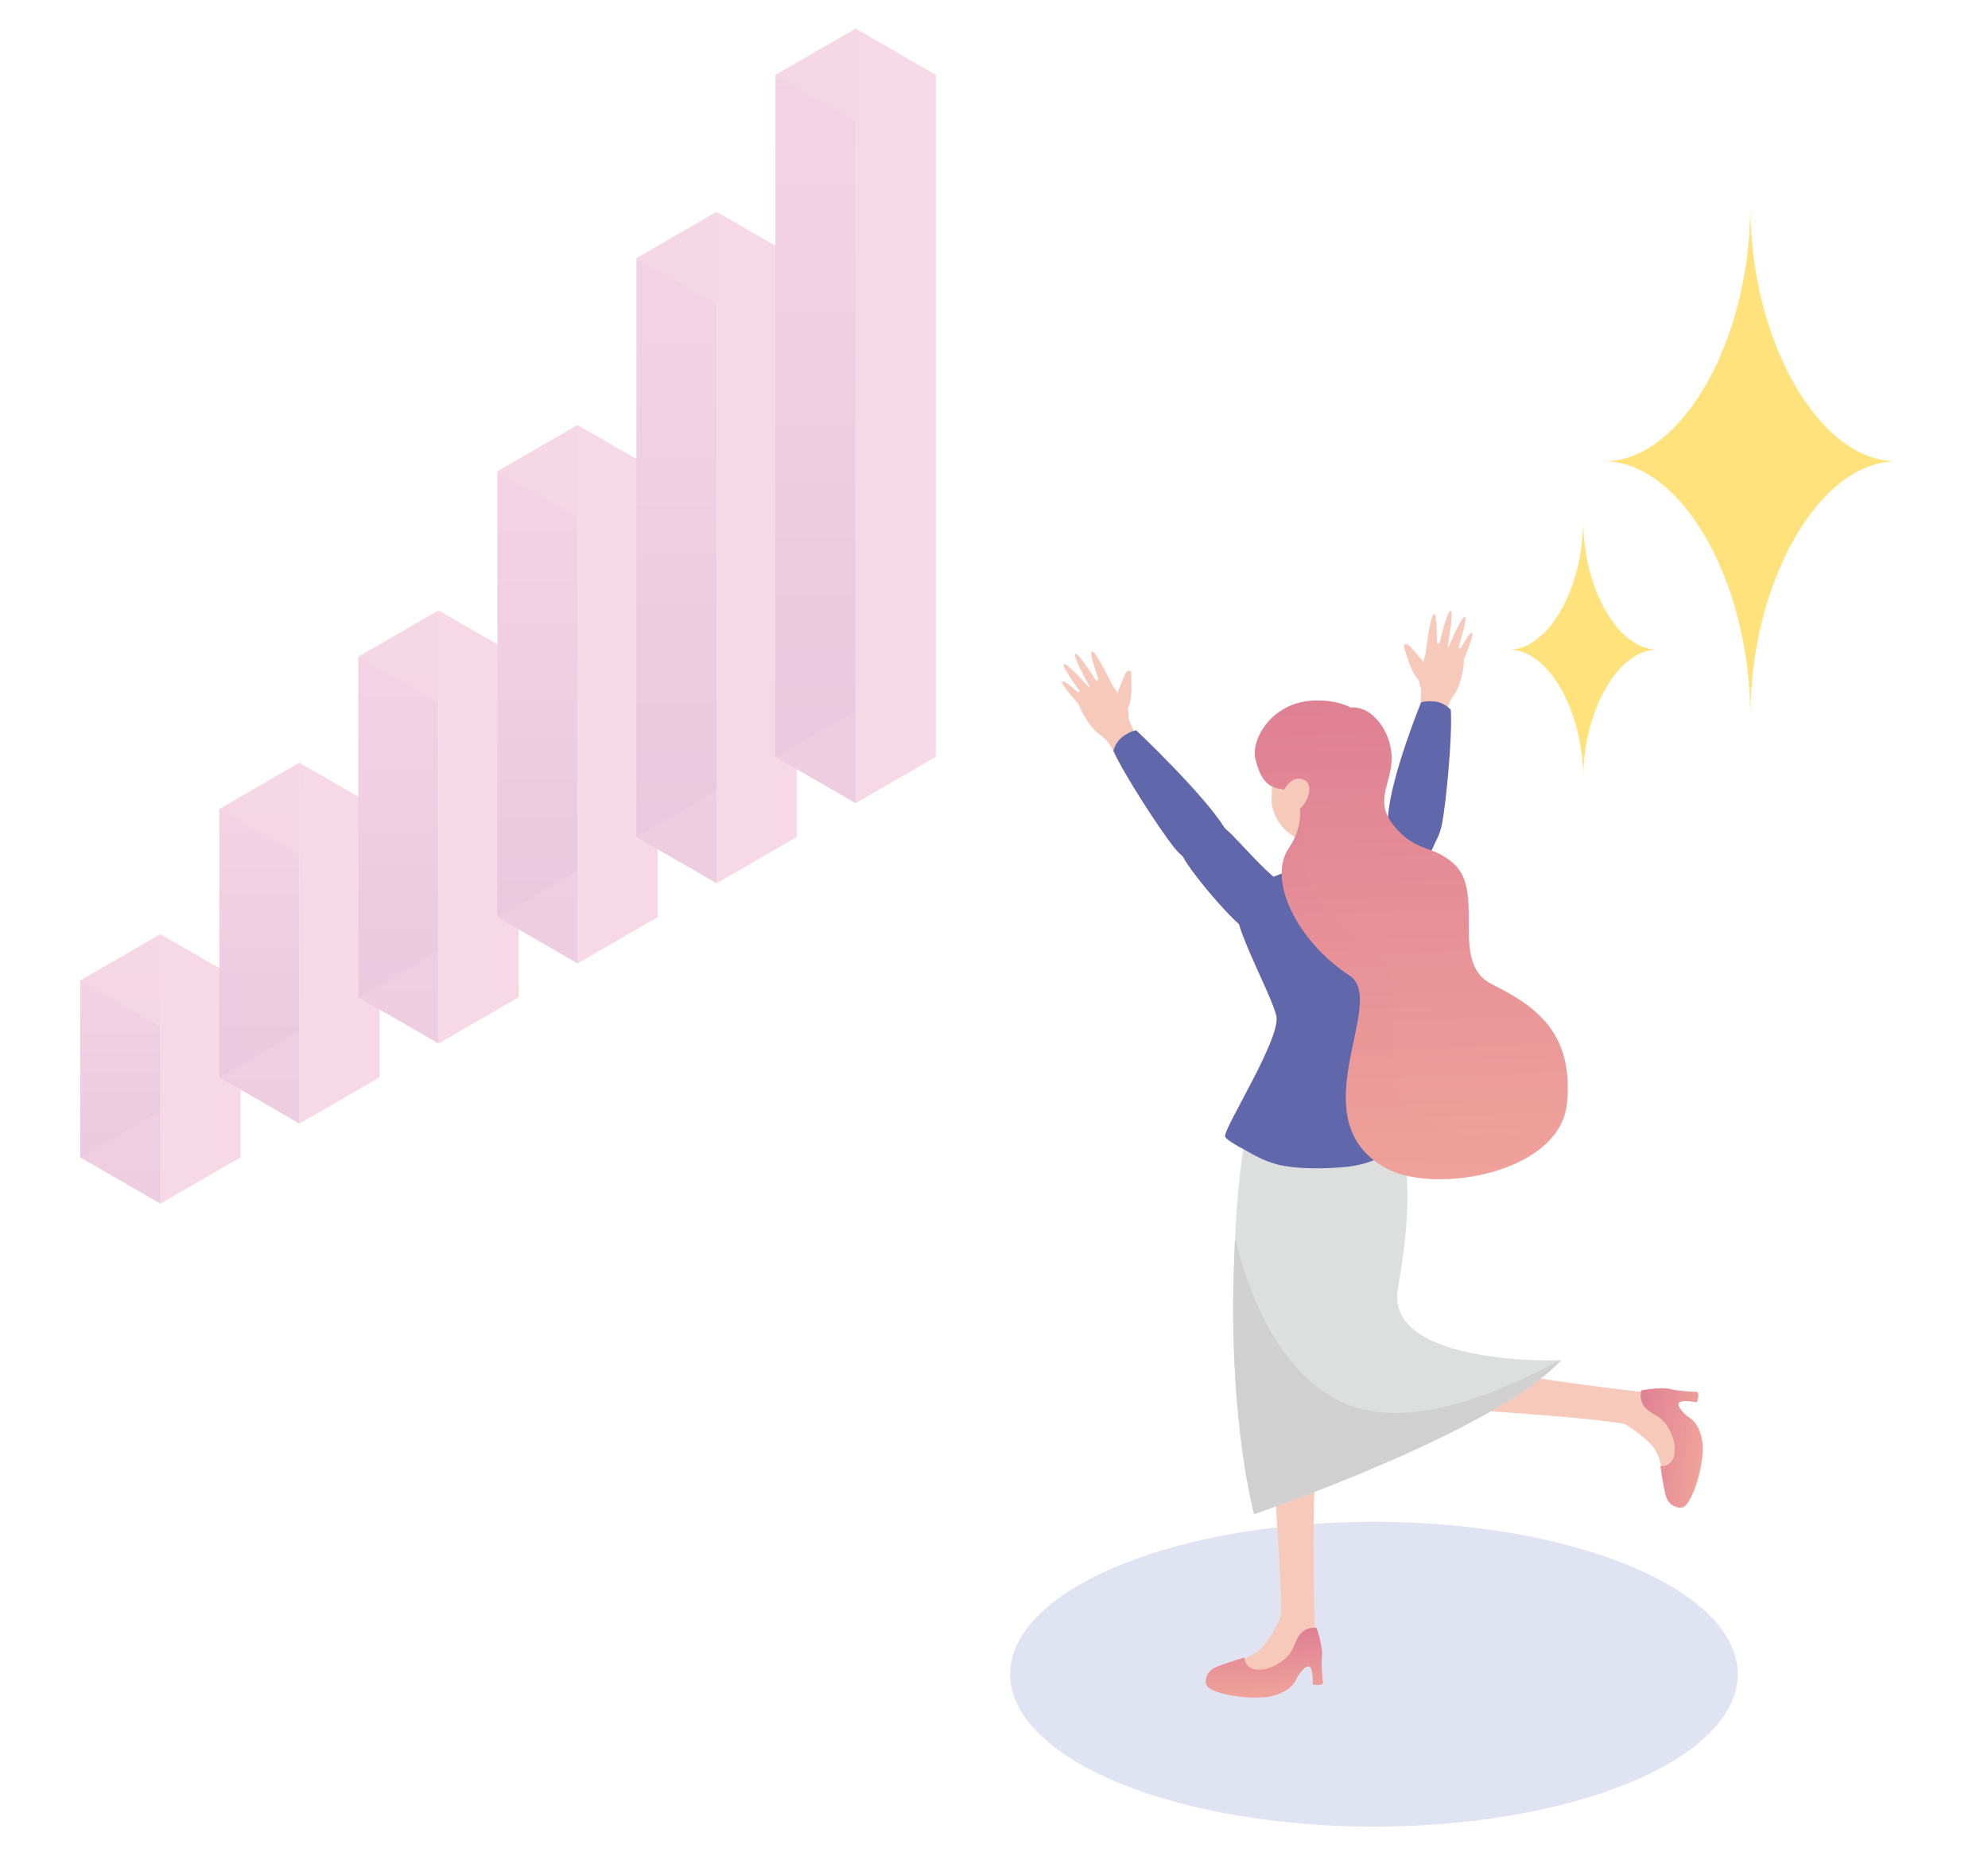 <?xml version="1.0" encoding="UTF-8"?><svg xmlns="http://www.w3.org/2000/svg" xmlns:xlink="http://www.w3.org/1999/xlink" viewBox="0 0 227.08 211.53"><defs><linearGradient id="d" x1="-330.11" y1="1304.01" x2="-330.11" y2="1311.76" gradientTransform="translate(-1074.45 -302.65) rotate(-83.86)" gradientUnits="userSpaceOnUse"><stop offset="0" stop-color="#df8094"/><stop offset="1" stop-color="#f0a39a"/></linearGradient><linearGradient id="e" x1="-187.79" y1="221.93" x2="-187.79" y2="229.68" gradientTransform="translate(323.72 -42.53) rotate(-2.1)" xlink:href="#d"/><clipPath id="f"><path d="m143.27,126.29s-1.97,3.22-2.37,19.98c-.39,16.75,2.35,26.68,2.35,26.68,0,0,27.3-9.29,35.05-17.56,0,0-20.23.71-18.62-8.26,1.61-8.97,1.43-15.06-.52-18.88l-1.94-3.82-13.96,1.86Z" fill="none" stroke-width="0"/></clipPath><linearGradient id="g" x1="-2470.62" y1="33.55" x2="-2470.62" y2="43.32" gradientTransform="translate(-2316.5 -42.53) rotate(-177.9) scale(1 -1)" xlink:href="#d"/><linearGradient id="h" x1="5.29" y1="122.45" x2="5.29" y2="177.64" gradientTransform="translate(150.5 -42.53) rotate(-2.1)" xlink:href="#d"/><clipPath id="i"><path d="m154.3,80.83s-1.5-.92-4.26-.81c-4.79.2-7.15,4.44-6.65,6.62.72,3.13,1.91,3.32,3.3,3.56,2.37.41,2.29,4.13.56,6.62-2.57,3.69.95,10.71,6.91,14.62,4.47,2.94-5.96,16.43,4.16,22,5.48,3.02,19.89.63,20.67-7.43.78-8.06-3.6-11.11-8.56-13.57-4.96-2.47-.69-10.35-4.34-13.75-2.35-2.18-4.27-1.29-6.74-4.21-2.47-2.92-.53-4.62-.39-7.65.14-3.03-2.18-6.28-4.67-6Z" fill="none" stroke-width="0"/></clipPath><linearGradient id="j" x1="159.26" y1="92.4" x2="157.43" y2="142.39" gradientTransform="matrix(1,0,0,1,0,0)" xlink:href="#d"/><linearGradient id="k" x1="22.9" y1="106.72" x2="22.9" y2="137.48" gradientUnits="userSpaceOnUse"><stop offset="0" stop-color="#f7d8e6"/><stop offset="1" stop-color="#f7d8e6"/></linearGradient><linearGradient id="l" x1="13.74" y1="98.83" x2="13.74" y2="134.83" gradientUnits="userSpaceOnUse"><stop offset="0" stop-color="#f7d8e6"/><stop offset="1" stop-color="#eac8dd"/></linearGradient><linearGradient id="m" x1="9.16" y1="112" x2="27.48" y2="112" xlink:href="#k"/><linearGradient id="n" x1="9.16" y1="132.2" x2="27.48" y2="132.2" xlink:href="#k"/><linearGradient id="o" x1="38.78" y1="87.13" x2="38.78" y2="128.34" xlink:href="#k"/><linearGradient id="p" x1="29.63" y1="76.57" x2="29.63" y2="124.78" xlink:href="#l"/><linearGradient id="q" x1="25.05" y1="92.42" x2="43.36" y2="92.42" xlink:href="#k"/><linearGradient id="r" x1="25.05" y1="123.05" x2="43.36" y2="123.05" xlink:href="#k"/><linearGradient id="s" x1="54.67" y1="69.74" x2="54.67" y2="119.19" xlink:href="#k"/><linearGradient id="t" x1="45.51" y1="57.06" x2="45.51" y2="114.92" xlink:href="#l"/><linearGradient id="u" x1="40.93" y1="75.02" x2="59.25" y2="75.02" xlink:href="#k"/><linearGradient id="v" x1="40.93" y1="113.9" x2="59.25" y2="113.9" xlink:href="#k"/><linearGradient id="w" x1="70.55" y1="48.56" x2="70.55" y2="110.04" xlink:href="#k"/><linearGradient id="x" x1="61.39" y1="32.8" x2="61.39" y2="104.74" xlink:href="#l"/><linearGradient id="y" x1="56.81" y1="53.85" x2="75.13" y2="53.85" xlink:href="#k"/><linearGradient id="z" x1="56.81" y1="104.75" x2="75.13" y2="104.75" xlink:href="#k"/><linearGradient id="aa" x1="86.43" y1="24.21" x2="86.43" y2="100.89" xlink:href="#k"/><linearGradient id="ab" x1="77.27" y1="4.56" x2="77.27" y2="94.28" xlink:href="#l"/><linearGradient id="ac" x1="72.69" y1="29.5" x2="91.01" y2="29.5" xlink:href="#k"/><linearGradient id="ad" x1="72.69" y1="95.6" x2="91.01" y2="95.6" xlink:href="#k"/><linearGradient id="ae" x1="102.31" y1="3.28" x2="102.31" y2="91.74" xlink:href="#k"/><linearGradient id="af" x1="93.15" y1="-19.39" x2="93.15" y2="84.11" xlink:href="#l"/><linearGradient id="ag" x1="88.57" y1="8.57" x2="106.89" y2="8.57" xlink:href="#k"/><linearGradient id="ah" x1="88.57" y1="86.45" x2="106.89" y2="86.45" xlink:href="#k"/></defs><g isolation="isolate"><g id="b"><g id="c"><rect width="227.08" height="211.53" fill="#fff" opacity="0" stroke-width="0"/><ellipse cx="156.94" cy="191.24" rx="41.56" ry="17.41" fill="#e0e4f2" stroke-width="0"/><path d="m189.29,74.2c-4.47,0-8.45,6.97-8.45,14.8,0-7.84-3.98-14.8-8.45-14.8,4.47,0,8.45-6.97,8.45-14.8,0,7.84,3.98,14.8,8.45,14.8Z" fill="#ffe27c" stroke-width="0"/><path d="m216.62,52.7c-8.83,0-16.69,13.76-16.69,29.23,0-15.48-7.85-29.23-16.69-29.23,8.83,0,16.69-13.76,16.69-29.23,0,15.48,7.85,29.23,16.69,29.23Z" fill="#ffe27c" stroke-width="0"/><path d="m128.08,80.09c-.21-.61-1.74-3.68-2.94-2.16-.97,1.22-2.68.42-1.96,2.45.44,1.27,1.62,3.04,2.51,3.58s1.82,2.34,1.82,2.34l2.27-1.78s-.21-.08-.27-.8-.63-1.19-.61-2.09c.03-1.27-.82-1.54-.82-1.54Z" fill="#f6c9ba" stroke-width="0"/><path d="m124.41,81.72s-3.39-3.55-3.11-3.89,3.52,2.84,3.52,2.84l-.42,1.04Z" fill="#f6c9ba" stroke-width="0"/><path d="m124.16,80.04s-2.96-3.85-2.65-4.17,3.29,3.11,3.29,3.11l-.64,1.06Z" fill="#f6c9ba" stroke-width="0"/><path d="m124.9,79.21s-2.44-4.26-2.08-4.52,2.73,3.61,2.73,3.61l-.66.91Z" fill="#f6c9ba" stroke-width="0"/><path d="m126.05,79.2s-1.74-4.59-1.34-4.79,2.37,3.91,2.37,3.91l-1.02.88Z" fill="#f6c9ba" stroke-width="0"/><path d="m127.53,82.35c1.16-1.25,1.18-.96,1.47-1.82s.24-2.61.21-3.45-.56-.43-.78.09-.91,2.29-.91,2.29v2.89Z" fill="#f6c9ba" stroke-width="0"/><path d="m150.65,105.7s.75-2.68,3.4-5.75c2.65-3.07,4.41-6.76,5.94-7.47,2.51-1.16,4.24,1.79,4.14,3.08-.1,1.29-4.47,8.51-5.78,9.47-1.3.97-6.32,3.6-7.7.67Z" fill="#6167ab" stroke-width="0"/><path d="m162.48,76.61c0-.64.45-4.04,2.08-3,1.31.84,2.67-.48,2.66,1.68,0,1.34-.54,3.4-1.21,4.2s-.96,2.8-.96,2.8l-2.73-.94s.17-.14,0-.85.21-1.33-.1-2.17c-.44-1.19.28-1.72.28-1.72Z" fill="#f6c9ba" stroke-width="0"/><path d="m166.48,76.96s2.05-4.46,1.67-4.68-2.41,3.83-2.41,3.83l.73.85Z" fill="#f6c9ba" stroke-width="0"/><path d="m166.17,75.29s1.55-4.61,1.15-4.8-2.1,4.01-2.1,4.01l.95.79Z" fill="#f6c9ba" stroke-width="0"/><path d="m165.2,74.74s.92-4.82.5-4.95-1.41,4.3-1.41,4.3l.92.65Z" fill="#f6c9ba" stroke-width="0"/><path d="m164.11,75.11s.15-4.91-.29-4.97-.97,4.47-.97,4.47l1.25.5Z" fill="#f6c9ba" stroke-width="0"/><path d="m163.73,78.57c-1.5-.81-1.43-.52-1.98-1.24s-1.07-2.39-1.32-3.2.39-.59.76-.17,1.6,1.87,1.6,1.87l.93,2.74Z" fill="#f6c9ba" stroke-width="0"/><path d="m165.72,81.1c.19,3-.52,10.44-.99,12.93-.47,2.49-1.81,3.53-2.71,3.76s-3.76,0-3.47-4.52,3.77-13.03,3.77-13.03c0,0,.46-.23,1.6-.1s1.8.95,1.8.95Z" fill="#6167ab" stroke-width="0"/><path d="m186.71,158.9s-11.3-1.25-17.2-2.6c-5.9-1.35-15.87-.96-15.87-.96l-.15,4.87s26.42,1.34,32.16,2.46c5.74,1.12,1.06-3.78,1.06-3.78Z" fill="#f6c9ba" stroke-width="0"/><path d="m185.42,158.75s2.07.43,3.29.08c.81-.23,1.26.66,1.65,1.14.86,1.07.82,1.19,2,2.08s1.27,3.58.59,5.56-1.43,3.38-2.31,2.44-.58-3.54-2.06-5.06c-1.29-1.32-2.93-2.31-2.93-2.31l-.23-3.93Z" fill="#f6c9ba" stroke-width="0"/><path d="m189.67,167.45s.32,2.42.65,3.51c.31,1.04,1.52,1.52,2.11,1.09s1.74-2.8,2.05-6.03c.15-1.61-.45-3.4-1.4-4s-1.71-1.64-1.18-1.88,1.92.04,1.92.04c0,0,.35-.85.05-1.18,0,0-2.09-.06-3.1-.33s-3.27.15-3.27.15c0,0-.55,1.5,1.1,2.52.93.57,1.42.75,2.06,1.9s.78,2.33.53,3.24c-.1.34-.62,1.13-1.52.98Z" fill="url(#d)" stroke-width="0"/><path d="m189.67,167.45s.32,2.42.65,3.51c.31,1.04,1.52,1.52,2.11,1.09s1.74-2.8,2.05-6.03c.15-1.61-.45-3.4-1.4-4s-1.71-1.64-1.18-1.88,1.92.04,1.92.04c0,0,.35-.85.05-1.18,0,0-2.09-.06-3.1-.33s-3.27.15-3.27.15c0,0-.55,1.5,1.1,2.52.93.57,1.42.75,2.06,1.9s.78,2.33.53,3.24c-.1.34-.62,1.13-1.52.98Z" fill="url(#d)" mix-blend-mode="multiply" opacity=".42" stroke-width="0"/><path d="m150.18,185.18s-.38-11.36.11-17.4-1.33-15.85-1.33-15.85l-4.84.55s2.46,26.34,2.17,32.18,3.89.51,3.89.51Z" fill="#f6c9ba" stroke-width="0"/><path d="m150.14,183.88s-.13,2.11.39,3.27c.34.77-.48,1.34-.9,1.8-.93,1.01-1.06.98-1.77,2.28s-3.36,1.77-5.42,1.38-3.55-.93-2.74-1.93,3.42-1.08,4.71-2.76c1.12-1.47,1.87-3.23,1.87-3.23l3.85-.79Z" fill="#f6c9ba" stroke-width="0"/><path d="m142.14,189.34s-2.35.67-3.38,1.15-1.29,1.73-.77,2.24,3.02,1.32,6.26,1.16c1.62-.08,3.3-.93,3.76-1.96.46-1.03,1.37-1.93,1.69-1.44s.24,1.91.24,1.91c0,0,.89.23,1.18-.12,0,0-.24-2.07-.11-3.11s-.62-3.22-.62-3.22c0,0-1.56-.33-2.33,1.45-.43,1-.54,1.52-1.58,2.31s-2.2,1.11-3.13.98c-.35-.05-1.21-.45-1.19-1.36Z" fill="url(#e)" stroke-width="0"/><path d="m143.27,126.29s-1.97,3.22-2.37,19.98c-.39,16.75,2.35,26.68,2.35,26.68,0,0,27.3-9.29,35.05-17.56,0,0-20.23.71-18.62-8.26,1.61-8.97,1.43-15.06-.52-18.88l-1.94-3.82-13.96,1.86Z" fill="#dddede" stroke-width="0"/><g clip-path="url(#f)"><path d="m139.46,130.21s.58,22.22,12.74,29.39c12.16,7.17,34.12-9.47,34.12-9.47l-22.44,29.93-28.19,1.44,3.76-51.29Z" fill="#d0d0d1" stroke-width="0"/></g><path d="m153,94.94l-.19,5.15s-.5.77-2.05.71-2.44-.64-2.62-.98l.2-5.35,4.67.47Z" fill="#f6c9ba" stroke-width="0"/><path d="m156.79,100.67s2.72,1.98.08,6.28c-1.67,2.72-5.19,10.22-6.81,11.01s-3.05-.28-3.33-1.56c-.29-1.28,5.53-12.66,5.53-12.66,0,0,1.99-5.02,4.54-3.07Z" fill="#6167ab" stroke-width="0"/><path d="m153,94.94l-.11,2.9s-.56.9-2.13.84-2.54-1.01-2.54-1.01l.08-2.26,4.7-.47Z" fill="#f6c9ba" mix-blend-mode="multiply" stroke-width="0"/><rect x="145.3" y="83.78" width="9.37" height="12.35" rx="4.68" ry="4.68" transform="translate(296.57 185.36) rotate(-177.9)" fill="#f6c9ba" stroke-width="0"/><path d="m148.7,85.61s.42.77,2.9,1.74c2.48.97,4.1,1.29,4.1,1.29l-.11,2.98s1.22-.85,1.2-3.19c-.02-2.35-1.44-6.08-4.95-6.64-3.51-.56-4.32.85-4.32.85,0,0-2.67,1.06-2.22,3.56.45,2.51,1.01,3.1,1.01,3.1,0,0,2.39-.85,2.39-3.7Z" fill="url(#g)" stroke-width="0"/><path d="m160.76,127.87s0-.08-.02-.13c-.28-1.53-3.12-9.31-3.3-11.52-.19-2.32,2.56-2.63,2.7-5.56.14-2.93-1.13-7.82-3.35-9.99-.84-1.11-1.87-1.41-2.92-1.55-.32-.06-.65-.09-1.01-.12,0,0,0,0,0,0,0,0,0,0,0,0-.67-.04-1.44-.03-2.34,0-.8.03-1.58.14-2.35.3,0,0,0,0,0,0-1.26.27-2.44.69-3.47,1.21-.01,0-.02.01-.03.02-.08.04-.16.08-.24.13-.02,0-.03.02-.05.03-.08.04-.16.09-.24.13,0,0-.01,0-.02.01-.24.14-.46.28-.68.42-.02.01-.04.03-.06.04-.06.04-.11.08-.16.12-.03.02-.06.04-.09.06-.05.04-.1.07-.15.11-.03.02-.06.05-.09.07-.04.04-.09.07-.13.11-.03.03-.07.06-.1.09-.05.05-.11.09-.16.14-.05.05-.1.09-.14.14-.03.03-.06.06-.09.09-.03.04-.07.07-.1.11-.03.03-.05.06-.08.09-.03.04-.06.07-.09.11-.02.03-.05.06-.07.09-.03.04-.06.08-.09.12-.02.03-.04.05-.06.08-.04.05-.07.1-.1.16,0,.01-.02.03-.03.04-.04.06-.08.13-.11.19-.01.02-.02.04-.03.06-.02.04-.04.09-.06.13-.01.02-.02.05-.03.07-.02.04-.03.08-.05.13,0,.02-.02.05-.02.07-.01.04-.02.09-.03.13,0,.02-.01.04-.01.06-.01.06-.02.13-.03.19,0,0,0,0,0,0-.02.28.02.63.12,1.05.05.21.11.43.18.66.18.59.43,1.25.72,1.96.17.42.36.86.55,1.31.26.59.53,1.2.8,1.8.2.45.41.89.6,1.33.13.29.26.57.38.85.55,1.24.99,2.32,1.16,3.03.59,2.52-6.13,12.98-5.85,13.8.09.27,1.08.91,2.43,1.61,1,.59,2.17,1.18,3.23,1.47,0,0,.02,0,.05.02.07.02.14.04.2.06.74.2,3.15.69,7.59.32,5.45-.45,7.37-3.59,7.34-5.38,0-.02,0-.04,0-.06Z" fill="#6167ab" stroke-width="0"/><path d="m149.88,105.49s-1.15-2.54-4.24-5.17c-3.09-2.63-5.39-6.01-7.01-6.48-2.66-.77-3.91,2.42-3.62,3.68.29,1.26,5.72,7.72,7.15,8.48s6.8,2.59,7.71-.51Z" fill="#6167ab" stroke-width="0"/><path d="m149.88,105.49s-1.15-2.54-4.24-5.17c-3.09-2.63-5.39-6.01-7.01-6.48-2.66-.77-3.91,2.42-3.62,3.68.29,1.26,5.72,7.72,7.15,8.48s6.8,2.59,7.71-.51Z" fill="#6167ab" stroke-width="0"/><path d="m154.3,80.83s-1.5-.92-4.26-.81c-4.79.2-7.15,4.44-6.65,6.62.72,3.13,1.91,3.32,3.3,3.56,2.37.41,2.29,4.13.56,6.62-2.57,3.69.95,10.71,6.91,14.62,4.47,2.94-5.96,16.43,4.16,22,5.48,3.02,19.89.63,20.67-7.43.78-8.06-3.6-11.11-8.56-13.57-4.96-2.47-.69-10.35-4.34-13.75-2.35-2.18-4.27-1.29-6.74-4.21-2.47-2.92-.53-4.62-.39-7.65.14-3.03-2.18-6.28-4.67-6Z" fill="url(#h)" stroke-width="0"/><path d="m146.69,90.2s.91-1.82,2.32-1.09-.08,4.12-2.22,3.82l-.1-2.72Z" fill="#f6c9ba" stroke-width="0"/><g clip-path="url(#i)"><path d="m147.64,91.98s1.21-.17,1.21,5.12,4.37,9.01,8.52,12.22c4.14,3.2-.4,14.14,3.57,17.42,3.97,3.28,11.45,4.26,15.94,1.84,4.49-2.42,4.6-4.14,4.6-4.14l-3.09,13.31-27.36,4.41-15.46-41.13,12.08-9.05Z" fill="url(#j)" mix-blend-mode="multiply" opacity=".24" stroke-width="0"/></g><path d="m127.17,85.76c1.23,2.74,5.32,9,6.9,10.99,1.57,1.99,3.24,2.29,4.15,2.06s4.06-.32,1.7-4.18c-2.36-3.86-10.13-11.21-10.13-11.21,0,0-.52.01-1.46.66s-1.15,1.68-1.15,1.68Z" fill="#6167ab" stroke-width="0"/><polygon points="27.48 112 27.48 132.2 18.32 137.48 18.32 106.72 27.48 112" fill="url(#k)" stroke-width="0"/><polygon points="9.16 112 9.16 132.2 18.32 137.48 18.32 106.72 9.16 112" fill="url(#l)" stroke-width="0"/><polygon points="18.32 106.72 9.16 112 18.32 117.29 27.48 112 18.32 106.72" fill="url(#m)" mix-blend-mode="screen" opacity=".67" stroke-width="0"/><polygon points="18.32 126.91 9.16 132.2 18.32 137.48 27.48 132.2 18.32 126.91" fill="url(#n)" opacity=".31" stroke-width="0"/><polygon points="43.36 92.42 43.36 123.05 34.2 128.34 34.2 87.13 43.36 92.42" fill="url(#o)" mix-blend-mode="multiply" stroke-width="0"/><polygon points="25.05 92.42 25.05 123.05 34.2 128.34 34.2 87.13 25.05 92.42" fill="url(#p)" mix-blend-mode="multiply" stroke-width="0"/><polygon points="34.2 87.13 25.05 92.42 34.2 97.71 43.36 92.42 34.2 87.13" fill="url(#q)" mix-blend-mode="screen" opacity=".67" stroke-width="0"/><polygon points="34.2 117.76 25.05 123.05 34.2 128.34 43.36 123.05 34.2 117.76" fill="url(#r)" mix-blend-mode="multiply" opacity=".31" stroke-width="0"/><polygon points="59.25 75.02 59.25 113.9 50.09 119.19 50.09 69.74 59.25 75.02" fill="url(#s)" mix-blend-mode="multiply" stroke-width="0"/><polygon points="40.93 75.02 40.93 113.9 50.09 119.19 50.09 69.74 40.93 75.02" fill="url(#t)" mix-blend-mode="multiply" stroke-width="0"/><polygon points="50.09 69.74 40.93 75.02 50.09 80.31 59.25 75.02 50.09 69.74" fill="url(#u)" mix-blend-mode="screen" opacity=".67" stroke-width="0"/><polygon points="50.09 108.61 40.93 113.9 50.09 119.19 59.25 113.9 50.09 108.61" fill="url(#v)" mix-blend-mode="multiply" opacity=".31" stroke-width="0"/><polygon points="75.13 53.85 75.13 104.75 65.97 110.04 65.97 48.56 75.13 53.85" fill="url(#w)" mix-blend-mode="multiply" stroke-width="0"/><polygon points="56.81 53.85 56.81 104.75 65.97 110.04 65.97 48.56 56.81 53.85" fill="url(#x)" mix-blend-mode="multiply" stroke-width="0"/><polygon points="65.97 48.56 56.81 53.85 65.97 59.14 75.13 53.85 65.97 48.56" fill="url(#y)" mix-blend-mode="screen" opacity=".67" stroke-width="0"/><polygon points="65.97 99.46 56.81 104.75 65.97 110.04 75.13 104.75 65.97 99.46" fill="url(#z)" mix-blend-mode="multiply" opacity=".31" stroke-width="0"/><polygon points="91.01 29.5 91.01 95.6 81.85 100.89 81.85 24.21 91.01 29.5" fill="url(#aa)" mix-blend-mode="multiply" stroke-width="0"/><polygon points="72.69 29.5 72.69 95.6 81.85 100.89 81.85 24.21 72.69 29.5" fill="url(#ab)" mix-blend-mode="multiply" stroke-width="0"/><polygon points="81.85 24.21 72.69 29.5 81.85 34.79 91.01 29.5 81.85 24.21" fill="url(#ac)" mix-blend-mode="screen" opacity=".67" stroke-width="0"/><polygon points="81.85 90.31 72.69 95.6 81.85 100.89 91.01 95.6 81.85 90.31" fill="url(#ad)" mix-blend-mode="multiply" opacity=".31" stroke-width="0"/><polygon points="106.89 8.57 106.89 86.45 97.73 91.74 97.73 3.28 106.89 8.57" fill="url(#ae)" mix-blend-mode="multiply" stroke-width="0"/><polygon points="88.57 8.57 88.57 86.45 97.73 91.74 97.73 3.28 88.57 8.57" fill="url(#af)" mix-blend-mode="multiply" stroke-width="0"/><polygon points="97.73 3.28 88.57 8.57 97.73 13.86 106.89 8.57 97.73 3.28" fill="url(#ag)" mix-blend-mode="screen" opacity=".67" stroke-width="0"/><polygon points="97.73 81.16 88.57 86.45 97.73 91.74 106.89 86.45 97.73 81.16" fill="url(#ah)" mix-blend-mode="multiply" opacity=".31" stroke-width="0"/></g></g></g></svg>